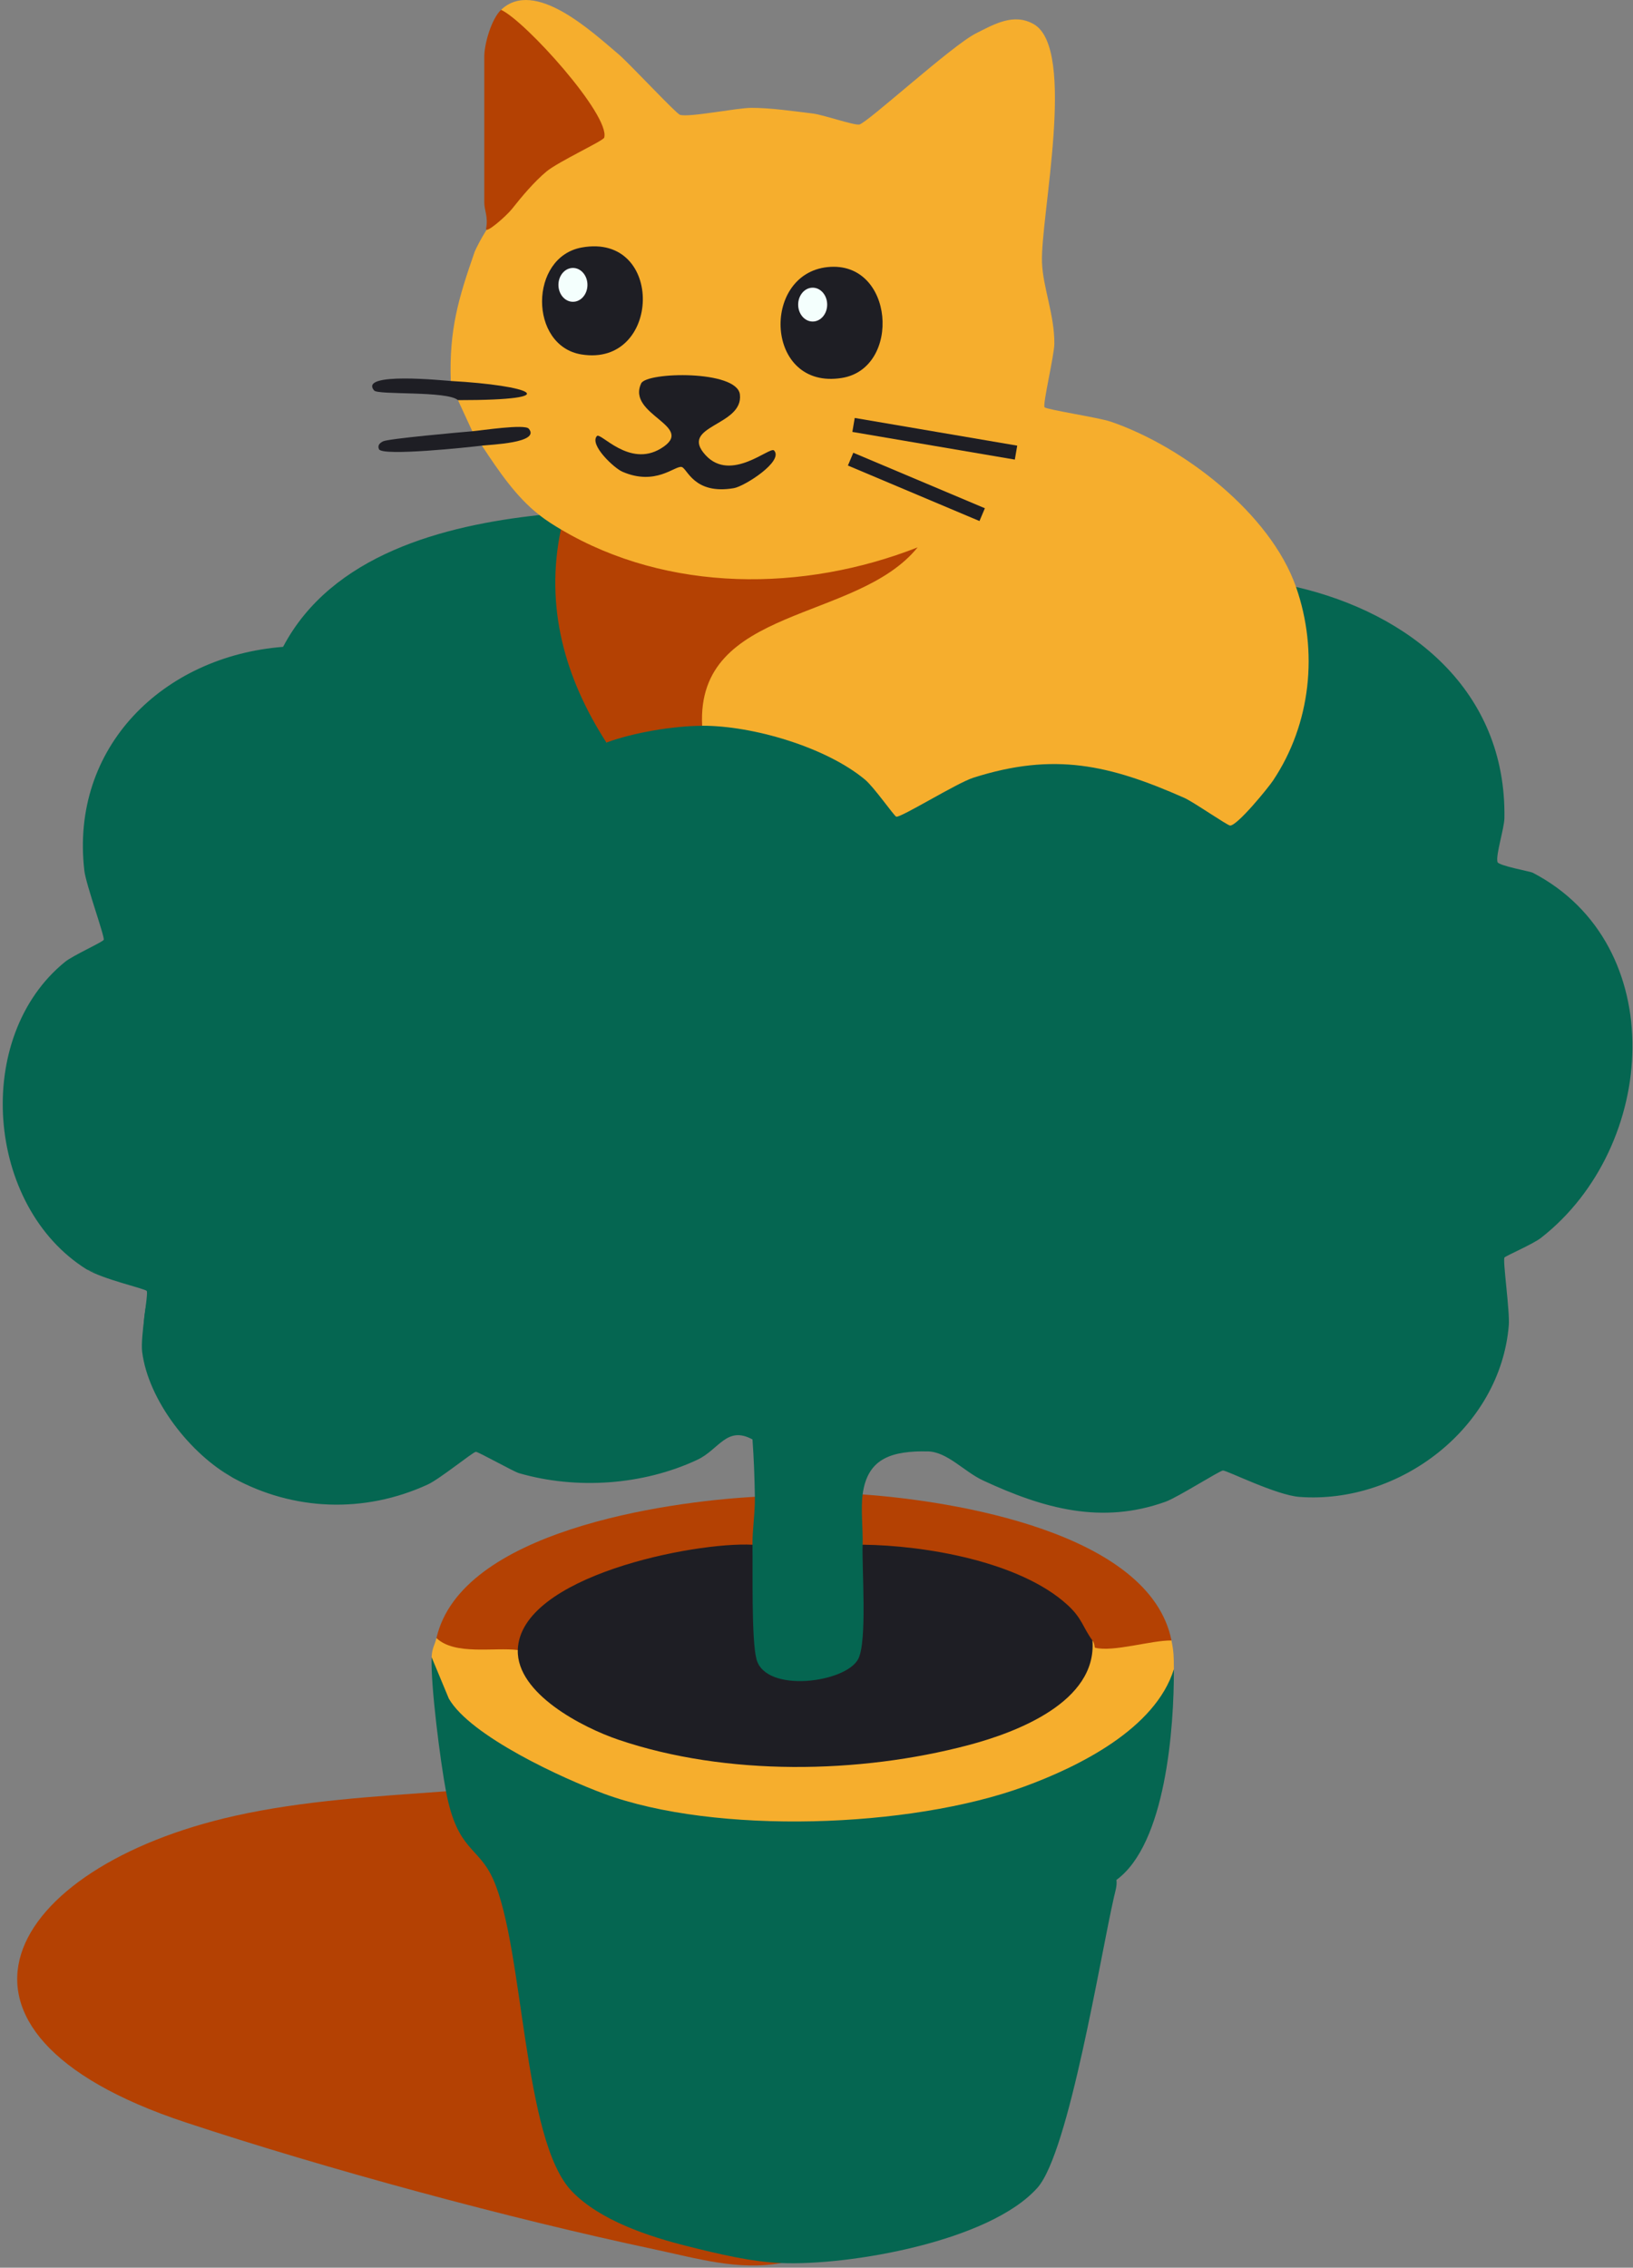 <?xml version="1.0" encoding="UTF-8"?>
<svg width="579px" height="804px" viewBox="0 0 579 804" version="1.1" xmlns="http://www.w3.org/2000/svg" xmlns:xlink="http://www.w3.org/1999/xlink">
    <rect x="0" y="0" width="579" height="804" fill="#808080" stroke="none"/>
    <title>cat-tree</title>
    <g id="Page-1" stroke="none" stroke-width="1" fill="none" fill-rule="evenodd">
        <g id="cat-tree" transform="translate(0.972, 0.004)">
            <path d="M458.548,208.086 C499.048,217.466 533.148,244.906 532.438,290.036 C532.378,293.746 529.268,303.286 529.988,305.636 C530.388,306.936 541.658,308.986 542.418,309.386 C591.388,334.816 586.878,406.486 545.428,438.866 C542.518,441.146 532.878,445.246 532.458,445.856 C531.778,446.846 534.398,464.926 533.988,469.876 C531.018,506.146 495.388,533.356 459.798,530.726 C451.528,530.116 434.078,521.326 432.638,521.366 C431.478,521.396 416.638,530.856 412.298,532.426 C389.568,540.606 369.058,534.866 347.618,524.906 C340.768,521.726 334.818,514.606 327.808,514.586 C322.268,514.106 316.778,514.766 311.328,516.556 C310.498,516.076 310.328,515.036 310.458,514.106 C310.408,512.586 330.518,495.756 334.728,499.306 C377.078,505.226 417.598,491.586 448.148,461.036 C457.818,451.366 466.708,442.316 450.068,435.836 C413.078,421.446 367.808,433.486 343.768,465.286 C329.528,492.366 283.958,542.226 286.238,478.096 C286.538,469.716 289.348,463.036 297.758,460.286 C326.768,452.956 345.948,431.366 354.768,402.756 C356.738,396.366 362.628,364.146 357.928,358.606 C355.428,355.666 336.518,365.866 333.348,367.656 C308.498,381.746 285.488,399.956 283.198,430.866 C282.518,444.606 280.518,477.086 268.608,485.486 C264.138,488.636 254.858,481.876 250.978,478.976 C232.768,465.306 224.598,450.126 215.368,429.906 C203.368,404.946 177.118,390.866 151.408,383.516 C146.858,382.216 123.178,377.666 120.688,382.426 C118.898,385.846 129.778,409.756 131.638,413.136 C147.728,442.396 177.658,460.716 210.968,460.166 C219.928,460.466 226.918,465.566 233.308,471.436 C242.328,480.566 251.798,489.146 261.718,497.166 C268.148,499.376 271.568,506.396 265.808,510.336 C256.678,505.396 253.968,513.956 246.278,517.556 C227.028,526.576 203.438,528.216 183.008,522.296 C181.138,521.756 168.598,514.696 167.748,514.736 C166.718,514.786 154.988,524.356 150.648,526.346 C128.178,536.666 102.988,535.706 81.578,523.926 C59.968,509.776 44.818,485.776 51.498,459.786 L51.278,457.276 C44.028,455.136 36.858,452.726 29.788,450.076 C-6.052,427.736 -10.712,367.546 22.148,340.976 C24.918,338.736 35.568,333.946 35.808,333.196 C36.178,331.986 29.518,313.636 28.938,308.716 C23.818,264.886 56.898,232.646 99.408,229.336 C100.478,228.006 101.338,227.686 102.848,227.496 C110.618,226.516 124.108,230.646 131.528,233.496 C153.958,242.096 174.008,256.606 187.838,275.696 C196.068,271.536 204.158,267.066 212.118,262.276 L214.028,263.306 L215.468,260.996 C225.278,257.846 235.548,256.126 245.838,255.696 L247.988,257.356 L250.188,255.686 C275.278,257.446 303.348,265.676 317.298,287.696 C336.138,277.006 351.968,268.616 375.308,269.276 C397.038,269.896 417.828,279.476 435.458,290.826 C458.008,271.906 466.898,240.236 457.878,211.536 L458.538,208.106 L458.548,208.086 Z" id="Path" fill="#056651" fill-rule="nonzero"></path>
            <path d="M176.688,3.486 C188.608,-7.844 209.058,11.406 218.298,19.186 C221.978,22.286 238.648,40.186 240.088,40.686 C243.118,41.746 260.148,38.256 265.408,38.236 C272.128,38.216 280.458,39.426 287.228,40.246 C290.948,40.696 301.598,44.426 303.668,44.156 C306.278,43.826 336.508,16.126 345.068,11.826 C351.438,8.626 358.448,4.476 365.578,8.576 C380.878,17.376 367.898,77.046 368.478,93.036 C368.798,101.896 372.948,111.686 372.858,121.906 C372.828,125.996 368.608,143.576 369.398,144.396 C370.228,145.256 388.548,148.036 392.768,149.466 C418.298,158.146 449.358,181.896 458.538,208.076 C466.538,230.896 463.848,256.636 450.388,276.756 C448.568,279.466 437.768,292.706 435.188,292.696 C434.238,292.696 422.138,284.296 418.948,282.886 C392.508,271.196 372.848,266.576 344.108,275.746 C338.278,277.606 318.228,290.086 316.798,289.546 C315.998,289.236 308.928,279.076 305.728,276.406 C291.918,264.906 265.958,257.256 247.998,257.306 C244.688,254.096 246.808,246.736 248.278,242.556 C252.058,231.746 261.958,224.886 271.938,220.226 C288.308,214.616 303.578,207.326 317.738,198.356 C285.908,208.916 250.538,210.616 218.648,199.246 C213.768,197.506 201.718,193.166 199.068,189.676 C198.608,189.076 198.248,188.396 197.908,187.696 C194.938,188.986 190.178,185.856 190.268,182.606 C181.898,176.086 175.688,166.756 169.888,157.986 L169.918,156.846 C196.328,152.616 184.188,152.136 167.638,154.486 L166.488,152.896 L161.398,141.856 L163.748,140.156 L181.198,139.366 C174.438,137.876 167.418,137.336 160.438,136.856 L158.848,135.066 C158.268,116.746 161.568,105.836 167.338,89.226 C168.528,86.476 173.528,76.826 176.528,76.496 C183.168,58.216 195.038,55.936 211.708,47.976 C214.248,43.376 184.168,8.786 177.108,5.656 L176.678,3.486 L176.688,3.486 Z" id="Path" fill="#F6AE2D" fill-rule="nonzero"></path>
            <path d="M265.828,510.316 C265.698,508.536 268.338,503.916 265.808,501.416 C251.198,494.836 232.198,468.416 218.868,463.466 C211.318,460.656 203.058,462.266 195.198,460.816 C158.758,454.106 132.928,429.206 121.728,394.206 C117.758,381.786 115.268,378.806 132.118,378.656 C151.638,378.486 184.618,392.926 199.208,405.866 C225.888,429.526 220.558,459.806 257.928,481.286 C265.688,485.746 266.258,487.466 271.368,478.916 C290.308,447.206 267.848,421.046 304.028,385.936 C312.138,378.066 347.408,354.626 357.888,356.646 C363.518,357.726 360.488,382.306 359.808,387.386 C356.028,415.476 340.548,443.046 314.538,455.876 C297.638,464.216 286.908,458.826 287.928,484.396 C288.998,511.296 297.238,514.206 317.158,497.546 C331.988,485.146 338.308,464.606 354.528,450.866 C379.278,429.886 423.318,419.836 453.178,435.446 C466.368,442.346 462.108,446.366 454.268,456.366 C429.208,488.336 391.478,501.006 351.998,502.646 C346.458,502.876 334.008,499.986 329.278,501.166 C328.188,501.436 311.598,513.866 311.678,514.976 C311.788,516.416 326.068,512.306 327.808,514.546 C315.738,514.496 306.648,516.556 304.888,529.826 L306.428,531.486 L306.608,546.026 L304.888,547.646 L306.568,548.626 C307.248,556.326 307.968,583.066 304.858,588.916 C299.448,599.076 270.708,602.026 265.798,589.276 C263.238,582.626 263.748,556.926 264.148,548.676 L265.828,547.656 C265.068,547.306 264.498,546.766 264.138,546.006 C263.708,545.116 264.518,531.486 266.678,530.676 C266.558,523.736 266.328,517.226 265.828,510.296 L265.828,510.316 Z" id="Path" fill="#056651" fill-rule="nonzero"></path>
            <path d="M157.158,635.116 L159.198,636.666 C160.388,642.276 162.188,647.876 165.698,652.356 C176.308,662.096 179.488,675.536 181.828,689.586 C184.738,713.226 189.008,736.566 194.608,759.596 C199.668,781.086 220.978,788.696 240.188,793.976 L242.898,796.406 L246.068,795.446 C255.028,797.666 264.068,799.736 273.288,800.486 L275.998,802.346 C260.838,805.166 245.768,800.616 231.158,797.516 C179.758,786.616 114.688,768.986 64.808,752.476 C-33.102,720.066 1.458,661.896 82.238,643.816 C106.638,638.356 132.258,636.916 157.148,635.096 L157.158,635.116 Z" id="Path" fill="#B44103" fill-rule="nonzero"></path>
            <path d="M394.028,672.466 C389.208,693.436 378.058,763.046 366.888,775.636 C350.008,794.666 300.308,803.326 276.028,802.356 C265.208,801.926 253.418,799.036 242.918,796.416 L239.578,794.006 C229.668,768.246 226.118,737.926 224.978,710.756 C225.688,705.346 229.478,703.166 236.338,704.216 C289.208,707.046 347.088,708.066 391.048,672.196 L394.038,672.476 L394.028,672.466 Z" id="Path" fill="#056651" fill-rule="nonzero"></path>
            <path d="M152.068,587.566 L153.998,587.786 C158.308,601.706 163.708,608.026 176.158,615.996 C187.548,623.276 200.008,628.916 212.488,633.876 L213.198,635.956 C208.378,648.966 210.898,668.346 217.238,680.836 C218.988,684.286 219.858,685.286 223.558,686.436 C230.488,688.596 239.148,689.136 246.468,689.556 C295.628,692.386 348.218,689.376 392.528,666.076 L394.878,666.516 C395.138,668.596 394.478,670.496 394.028,672.456 C385.368,677.016 378.598,683.926 369.728,688.486 C347.758,699.766 315.518,706.036 290.908,707.296 C282.098,707.746 231.528,704.796 228.838,706.356 C222.808,709.836 229.478,740.546 230.448,747.326 C232.768,763.516 234.188,782.556 242.908,796.416 C229.208,792.996 211.758,787.306 201.748,776.876 C184.328,758.716 184.888,690.966 173.908,666.336 C168.588,654.396 161.218,656.496 157.158,635.116 C155.178,624.666 151.688,597.596 152.068,587.576 L152.068,587.566 Z" id="Path" fill="#056651" fill-rule="nonzero"></path>
            <path d="M394.868,666.526 C378.878,678.166 336.128,687.976 316.208,690.166 C299.708,691.986 231.108,694.186 219.198,686.406 C212.258,681.876 203.358,641.916 213.188,635.956 L216.828,635.436 C255.718,646.846 299.918,646.606 339.478,638.106 C366.178,632.366 400.788,619.186 412.968,593.196 L415.24,591.816 C415.328,612.456 412.398,653.766 394.858,666.526 L394.868,666.526 Z" id="Path" fill="#056651" fill-rule="nonzero"></path>
            <path d="M153.768,580.776 L155.688,580.186 C163.588,583.196 172.248,584.206 181.658,583.216 L182.628,585.026 L184.348,586.296 C185.958,598.196 199.148,606.606 209.338,611.296 C250.108,630.026 309.248,627.756 351.428,614.226 C365.478,609.716 384.398,600.046 384.748,583.336 L386.378,581.636 L392.888,582.796 L413.238,579.946 L414.388,581.626 C415.248,585.896 415.218,587.646 415.238,591.816 C408.678,612.916 381.578,626.336 362.188,633.426 C321.698,648.236 252.708,650.566 213.188,635.966 C198.608,630.576 165.898,615.596 158.178,602.256 L152.068,587.566 C152.188,584.286 153.218,583.186 153.768,580.776 L153.768,580.776 Z" id="Path" fill="#F6AE2D" fill-rule="nonzero"></path>
            <path d="M197.908,187.706 L198.938,191.336 C194.638,215.226 201.038,239.166 213.718,259.556 L214.038,263.256 C208.708,265.226 189.768,278.206 187.478,277.576 C186.428,277.286 176.338,263.886 173.288,261.126 C155.468,245.026 124.048,227.376 99.418,229.296 C116.628,196.676 156.208,186.286 190.258,182.606 C192.768,184.566 195.158,186.076 197.898,187.696 L197.908,187.706 Z" id="Path" fill="#056651" fill-rule="nonzero"></path>
            <path d="M266.678,530.686 C266.778,536.306 265.748,542.716 265.828,547.666 L264.578,549.316 C242.498,549.676 195.298,558.096 185.378,579.936 C185.098,582.426 184.178,584.126 182.638,585.016 C174.308,583.956 160.328,586.986 153.778,580.776 C162.398,543.016 234.418,532.456 266.688,530.686 L266.678,530.686 Z" id="Path" fill="#B44103" fill-rule="nonzero"></path>
            <path d="M414.398,581.626 C407.288,581.506 393.648,585.856 387.228,584.176 C387.098,584.146 387.208,582.756 386.388,581.626 L384.358,581.696 C371.218,555.346 333.818,551.296 307.128,549.416 L304.878,547.676 C305.038,542.146 304.188,535.036 304.878,529.846 C337.078,532.096 406.708,543.256 414.398,581.636 L414.398,581.626 Z" id="Path" fill="#B44103" fill-rule="nonzero"></path>
            <path d="M176.688,3.486 C185.318,7.436 215.458,40.926 213.258,48.796 C212.938,49.936 197.048,57.276 192.808,60.786 C188.458,64.406 184.118,69.576 180.588,74.036 C178.548,76.616 170.938,83.286 171.388,80.976 C172.168,76.946 170.738,74.506 170.738,71.836 L170.738,20.036 C170.738,15.546 173.268,6.726 176.678,3.486 L176.688,3.486 Z" id="Path" fill="#B44103" fill-rule="nonzero"></path>
            <path d="M158.858,135.076 C186.828,136.606 201.048,141.886 161.408,141.866 C157.588,138.516 133.098,140.106 131.698,138.456 C125.958,131.716 156.768,134.956 158.858,135.076 Z" id="Path" fill="#1E1E24" fill-rule="nonzero"></path>
            <path d="M169.898,157.996 C165.538,158.546 134.478,161.856 133.398,159.256 C132.818,157.866 133.658,157.086 134.838,156.476 C136.688,155.526 162.128,153.266 166.498,152.896 C169.698,152.626 185.058,150.256 186.508,151.986 C190.788,157.066 172.708,157.636 169.888,157.996 L169.898,157.996 Z" id="Path" fill="#1E1E24" fill-rule="nonzero"></path>
            <path d="M29.818,450.036 C32.648,451.506 51.138,455.986 51.768,456.956 C52.878,458.656 50.018,471.306 50.208,475.046 C51.128,493.156 66.828,514.286 81.608,523.906 C66.618,515.656 51.588,496.496 49.428,479.256 C48.758,473.916 51.738,458.526 51.048,457.696 C50.328,456.826 35.488,453.576 29.818,450.046 L29.818,450.036 Z" id="Path" fill="#056651" fill-rule="nonzero"></path>
            <path d="M247.998,257.326 C237.748,257.356 223.658,259.716 214.038,263.266 C199.268,240.346 192.148,215.066 197.908,187.706 C235.958,210.236 283.998,209.916 324.378,194.066 C302.838,220.726 245.778,214.676 247.988,257.326 L247.998,257.326 Z" id="Path" fill="#B44103" fill-rule="nonzero"></path>
            <path d="M297.528,133.996 C270.278,138.416 268.678,97.106 292.508,94.686 C316.118,92.286 318.778,130.556 297.528,133.996 Z" id="Path" fill="#1E1E24" fill-rule="nonzero"></path>
            <path d="M273.468,159.696 C277.058,163.506 262.958,172.426 259.258,173.066 C244.948,175.526 242.708,165.946 240.688,165.556 C238.258,165.086 231.478,172.386 219.668,167.226 C216.748,165.956 207.928,157.706 210.658,154.606 C211.978,153.106 222.058,165.856 233.328,159.026 C246.408,151.106 221.048,147.226 226.368,135.926 C228.298,131.816 260.358,131.146 261.368,139.856 C262.688,151.156 239.398,150.786 249.248,161.426 C258.248,171.136 272.028,158.176 273.468,159.706 L273.468,159.696 Z" id="Path" fill="#1E1E24" fill-rule="nonzero"></path>
            <path d="M205.338,87.736 C234.808,82.476 233.548,130.266 205.188,125.666 C186.518,122.636 186.568,91.086 205.338,87.736 L205.338,87.736 Z" id="Path" fill="#1E1E24" fill-rule="nonzero"></path>
            <rect id="Rectangle" fill="#1E1E24" fill-rule="nonzero" transform="translate(330.466, 155.564) rotate(-80.33) translate(-330.466, -155.564)" x="327.956" y="126.344" width="5.02" height="58.44"></rect>
            <rect id="Rectangle" fill="#1E1E24" fill-rule="nonzero" transform="translate(323.945, 172.623) rotate(-67.13) translate(-323.945, -172.623)" x="321.485" y="147.308" width="4.92" height="50.63"></rect>
            <path d="M265.828,547.666 C265.978,556.646 265.408,581.316 267.248,588.266 C270.468,600.446 299.038,596.626 303.338,588.156 C306.548,581.846 304.618,556.536 304.868,547.666 C327.028,547.906 360.548,553.596 377.418,568.926 C382.758,573.776 382.838,576.786 386.368,581.626 C388.018,603.376 359.518,614.196 342.388,618.726 C303.788,628.936 256.578,629.806 218.318,616.816 C205.698,612.536 182.198,600.506 182.618,585.026 C183.328,558.816 245.308,546.596 265.818,547.676 L265.828,547.666 Z" id="Path" fill="#1E1E24" fill-rule="nonzero"></path>
            <ellipse id="Oval" fill="#F4FFFD" cx="202.171" cy="100.996" rx="5.143" ry="6"></ellipse>
            <ellipse id="Oval-Copy" fill="#F4FFFD" cx="287.171" cy="107.996" rx="5.143" ry="6"></ellipse>
        </g>
    </g>
</svg>